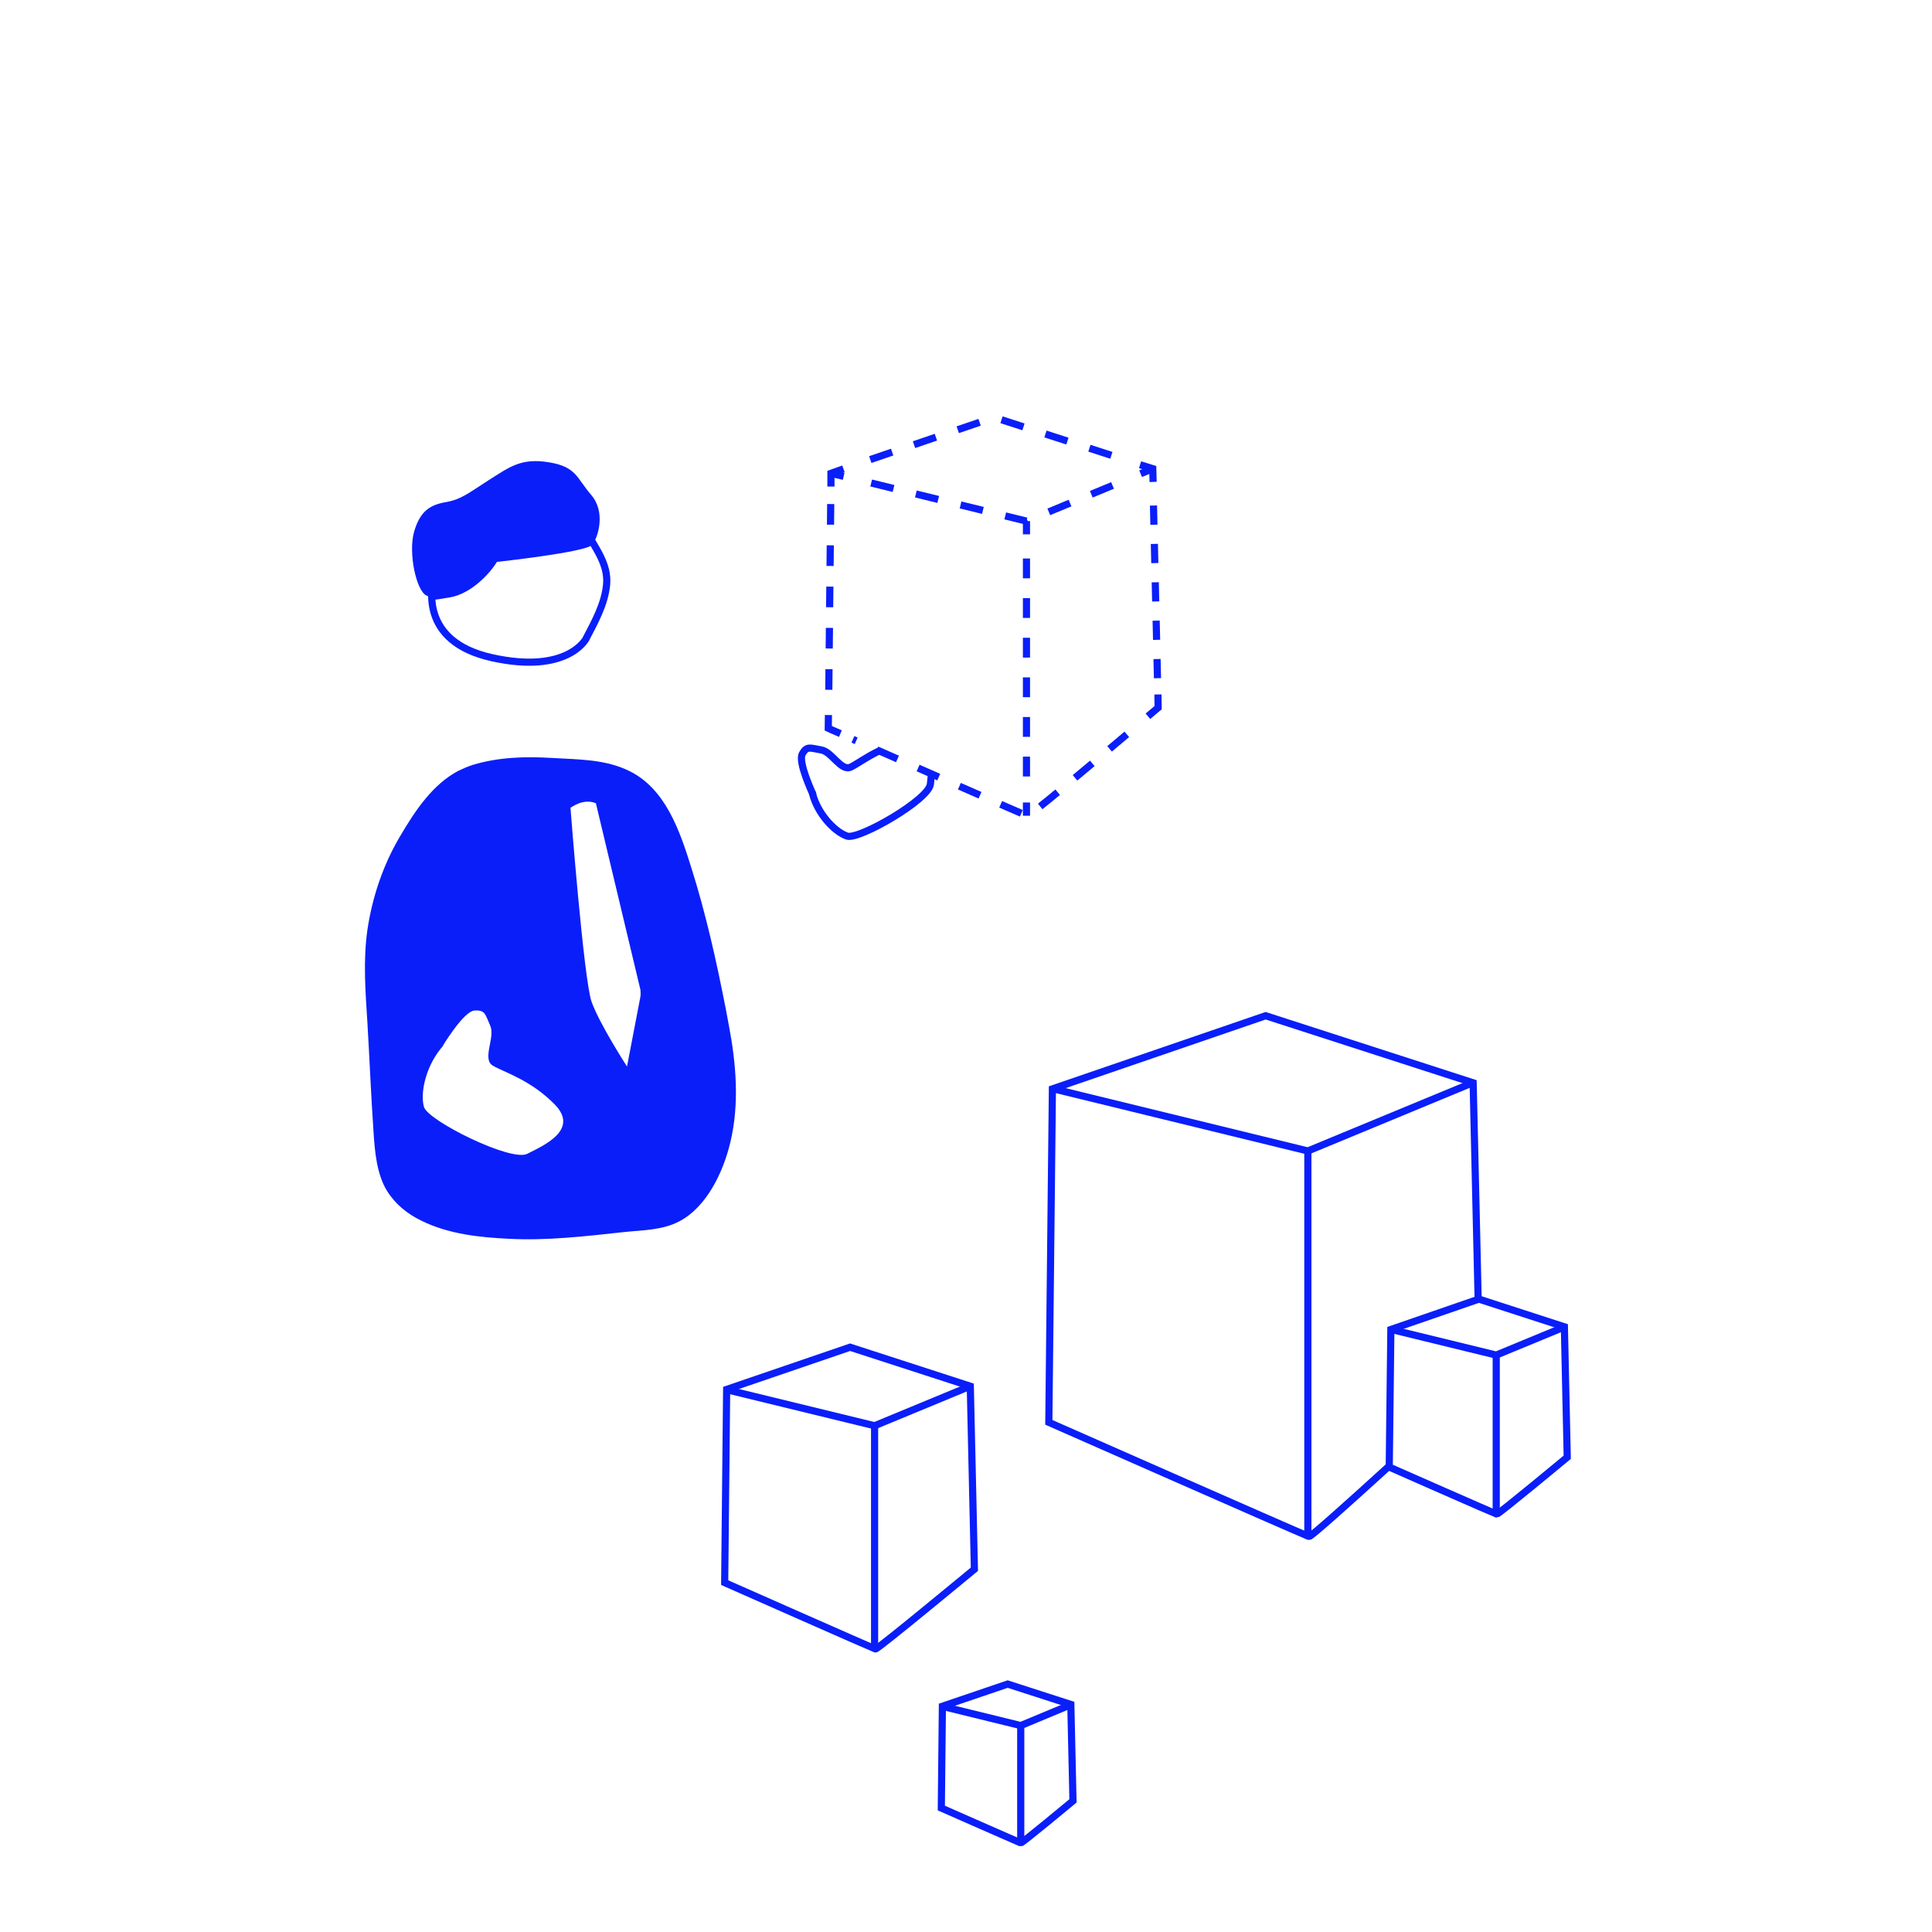 <?xml version="1.0" encoding="utf-8"?>
<!-- Generator: Adobe Illustrator 25.0.0, SVG Export Plug-In . SVG Version: 6.00 Build 0)  -->
<svg version="1.1" id="Layer_1" xmlns="http://www.w3.org/2000/svg" xmlns:xlink="http://www.w3.org/1999/xlink" x="0px" y="0px"
	 viewBox="0 0 1080 1080" style="enable-background:new 0 0 1080 1080;" xml:space="preserve">
<style type="text/css">
	.st0{fill:none;stroke:#0A1EFA;stroke-width:4;stroke-miterlimit:10;}
	.st1{fill:#0A1EFA;}
	.st2{fill:none;stroke:#0A1EFA;stroke-width:4;stroke-miterlimit:10;stroke-dasharray:10.727,10.727;}
	.st3{fill:none;stroke:#0A1EFA;stroke-width:4;stroke-miterlimit:10;stroke-dasharray:12.602,12.602;}
	.st4{fill:none;stroke:#0A1EFA;stroke-width:4;stroke-miterlimit:10;stroke-dasharray:11.538,11.538;}
	.st5{fill:none;stroke:#0A1EFA;stroke-width:4;stroke-miterlimit:10;stroke-dasharray:12.912,12.912;}
	.st6{fill:none;stroke:#0A1EFA;stroke-width:4;stroke-miterlimit:10;stroke-dasharray:12.86,12.86;}
	.st7{fill:none;stroke:#0A1EFA;stroke-width:4;stroke-miterlimit:10;stroke-dasharray:11.077,11.077;}
</style>
<path class="st0" d="M242.1,323.9c-0.1,2.8-8.7,34.6,33.1,43.8s52.1-10.3,52.2-10.3c5-9.6,10.7-19.7,11.7-30.7
	c1-11.1-6-19.9-11.2-29.3c0,0-12.7-20.2-24.6-21.9c-11.9-1.7-34.2,6.9-42.1,10.3C253.5,289.3,242.6,307.3,242.1,323.9z"/>
<path class="st1" d="M277.8,314.1c0,0,50-5.4,53.3-9.6s7.6-18.3-0.6-27.8s-8.2-15.8-23.8-18.3c-15.5-2.5-21.9,2.7-33.5,10
	c-11.4,7.3-15.4,10.8-24,12.3s-14.3,4.8-17.7,16.5s1.2,33.5,7.1,35.8c5.8,2.3-0.2,3.1,12.6,1C264.3,331.9,275,318.9,277.8,314.1z"/>
<path class="st0" d="M454.4,443.9c0,0-8.5-18-5.9-22.5c2.6-4.6,4.4-3.2,10.5-2.2s11.1,12.2,16.6,9.6c3.4-1.6,8.6-5.6,16-9.1"/>
<path class="st0" d="M454.1,443c0.2,0.9,0.5,1.8,0.7,2.7c3.7,11.1,12.7,19.7,18.8,21.7c6.6,2.1,45.6-20.3,46.5-29.1
	c0.2-1.6,0.4-3.6,0.6-5.7"/>
<g>
	<path class="st1" d="M407.5,573.5c-0.6-3.2-1.2-6.4-1.8-9.6c-5.2-26.6-11.1-53.1-19.2-78.7c-6.6-21.2-14.5-44-34.3-54
		c-13.7-6.9-28.8-6.6-43.6-7.5c-14.9-0.9-29.9-0.5-44.4,3.9c-2.7,0.9-5.3,2-7.8,3.2c-14.4,7.5-24.3,22.2-33,37.1
		c-9.2,15.6-15.3,33.6-18,51.8c-2.5,17.5-1.1,34.8,0,52.2c1.2,20.2,2,40.5,3.4,60.7c0.7,11.1,1.8,23.9,7.6,33.2
		c4.7,7.5,11.4,12.8,19,16.5c15.3,7.6,32.6,9.4,49.2,10.2c21.2,1.1,42.5-1.4,63.6-3.7c10.7-1.2,21.9-0.9,31.8-6.2
		c15-8,24.3-27.2,28.3-44.2C413.4,617,411.5,594.6,407.5,573.5z M294.7,645c-9,4.6-55.5-18.5-57.7-26.2c-2.1-7.3,0.6-21.3,8.9-32
		c0.6-0.9,1.4-1.6,2.1-2.5l-0.7,0.7c0,0,11.8-19.7,17.9-20.1s6,2.1,8.9,8.6c2.8,6.5-4.8,18.5,1.4,22.2s21.2,7.9,34.8,21.9
		C323.8,631.7,303.8,640.4,294.7,645z M358,557.1l-7.5,39.1c0,0-15.4-23.8-19.8-36.2s-11.8-108.5-11.8-108.5
		c0.6-0.1,6.9-5.4,14.2-2.5L358,553.3C358.1,554.6,358.2,555.9,358,557.1z"/>
</g>
<g>
	<g>
		<g>
			<polyline class="st0" points="637.3,259.8 644.4,262 644.6,269.4 			"/>
			<line class="st2" x1="644.8" y1="282.6" x2="647.1" y2="381.7"/>
			<path class="st0" d="M647.3,388.2l0.1,7.4c0,0-2.1,1.8-5.7,4.8"/>
			<path class="st3" d="M629.9,410.5c-21.3,18-54.5,45.9-55.6,45.6c-1.2-0.4-68-29.8-97.5-42.8"/>
			<path class="st0" d="M469.8,410.1c-4.3-1.8-6.8-3-6.8-3l0.1-7.4"/>
			<line class="st4" x1="463.3" y1="385.6" x2="464.4" y2="279"/>
			<polyline class="st0" points="464.5,272 464.5,264.6 471.5,262.1 			"/>
			<polyline class="st5" points="486.5,256.9 555.7,233.3 629.8,257.3 			"/>
		</g>
	</g>
	<g>
		<g>
			<line class="st0" x1="464.5" y1="264.6" x2="471.6" y2="266.3"/>
			<polyline class="st6" points="487,270 573.8,291.3 630.3,267.9 			"/>
			<line class="st0" x1="637.6" y1="264.8" x2="644.4" y2="262"/>
		</g>
	</g>
	<g>
		<g>
			<line class="st0" x1="573.8" y1="291.3" x2="573.8" y2="298.7"/>
			<line class="st7" x1="573.8" y1="312.2" x2="573.8" y2="441.9"/>
			<line class="st0" x1="573.8" y1="448.6" x2="573.8" y2="456"/>
		</g>
	</g>
</g>
<g>
	<path class="st0" d="M776.6,819.5c-22.4,20.4-43.9,39.7-44.8,39.4c-0.1,0-0.3-0.1-0.6-0.2c-10.4-4.3-144.9-63.6-144.9-63.6l2-186.4
		l119.2-40.9l116,37.5l2.8,121.2"/>
	<polyline class="st0" points="588.2,608.5 731.1,643.4 823.4,605.2 	"/>
	<line class="st0" x1="731.1" y1="643.4" x2="731.1" y2="858.8"/>
</g>
<g>
	<path class="st0" d="M475.2,753.1l67.2,21.8l2.3,102.3c0,0-54.2,44.9-55.3,44.6s-84.3-37.1-84.3-37.1l1.1-108L475.2,753.1z"/>
	<polyline class="st0" points="406,776.8 488.9,797 542.3,774.9 	"/>
	<line class="st0" x1="488.9" y1="797" x2="488.9" y2="921.7"/>
</g>
<g>
	<path class="st0" d="M826.7,726.2l47.8,15.5l1.6,72.9c0,0-38.5,32-39.4,31.8s-60.1-26.3-60.1-26.3l0.9-76.9L826.7,726.2z"/>
	<polyline class="st0" points="777.4,743.1 836.4,757.5 874.4,741.8 	"/>
	<line class="st0" x1="836.4" y1="757.5" x2="836.4" y2="846.3"/>
</g>
<g>
	<path class="st0" d="M563.3,941.4l35.3,11.4l1.2,53.9c0,0-28.6,23.8-29.2,23.5c-0.6-0.2-44.4-19.5-44.4-19.5l0.6-56.9L563.3,941.4z
		"/>
	<polyline class="st0" points="526.9,953.9 570.6,964.6 598.7,952.9 	"/>
	<line class="st0" x1="570.6" y1="964.6" x2="570.6" y2="1030.3"/>
</g>
</svg>
